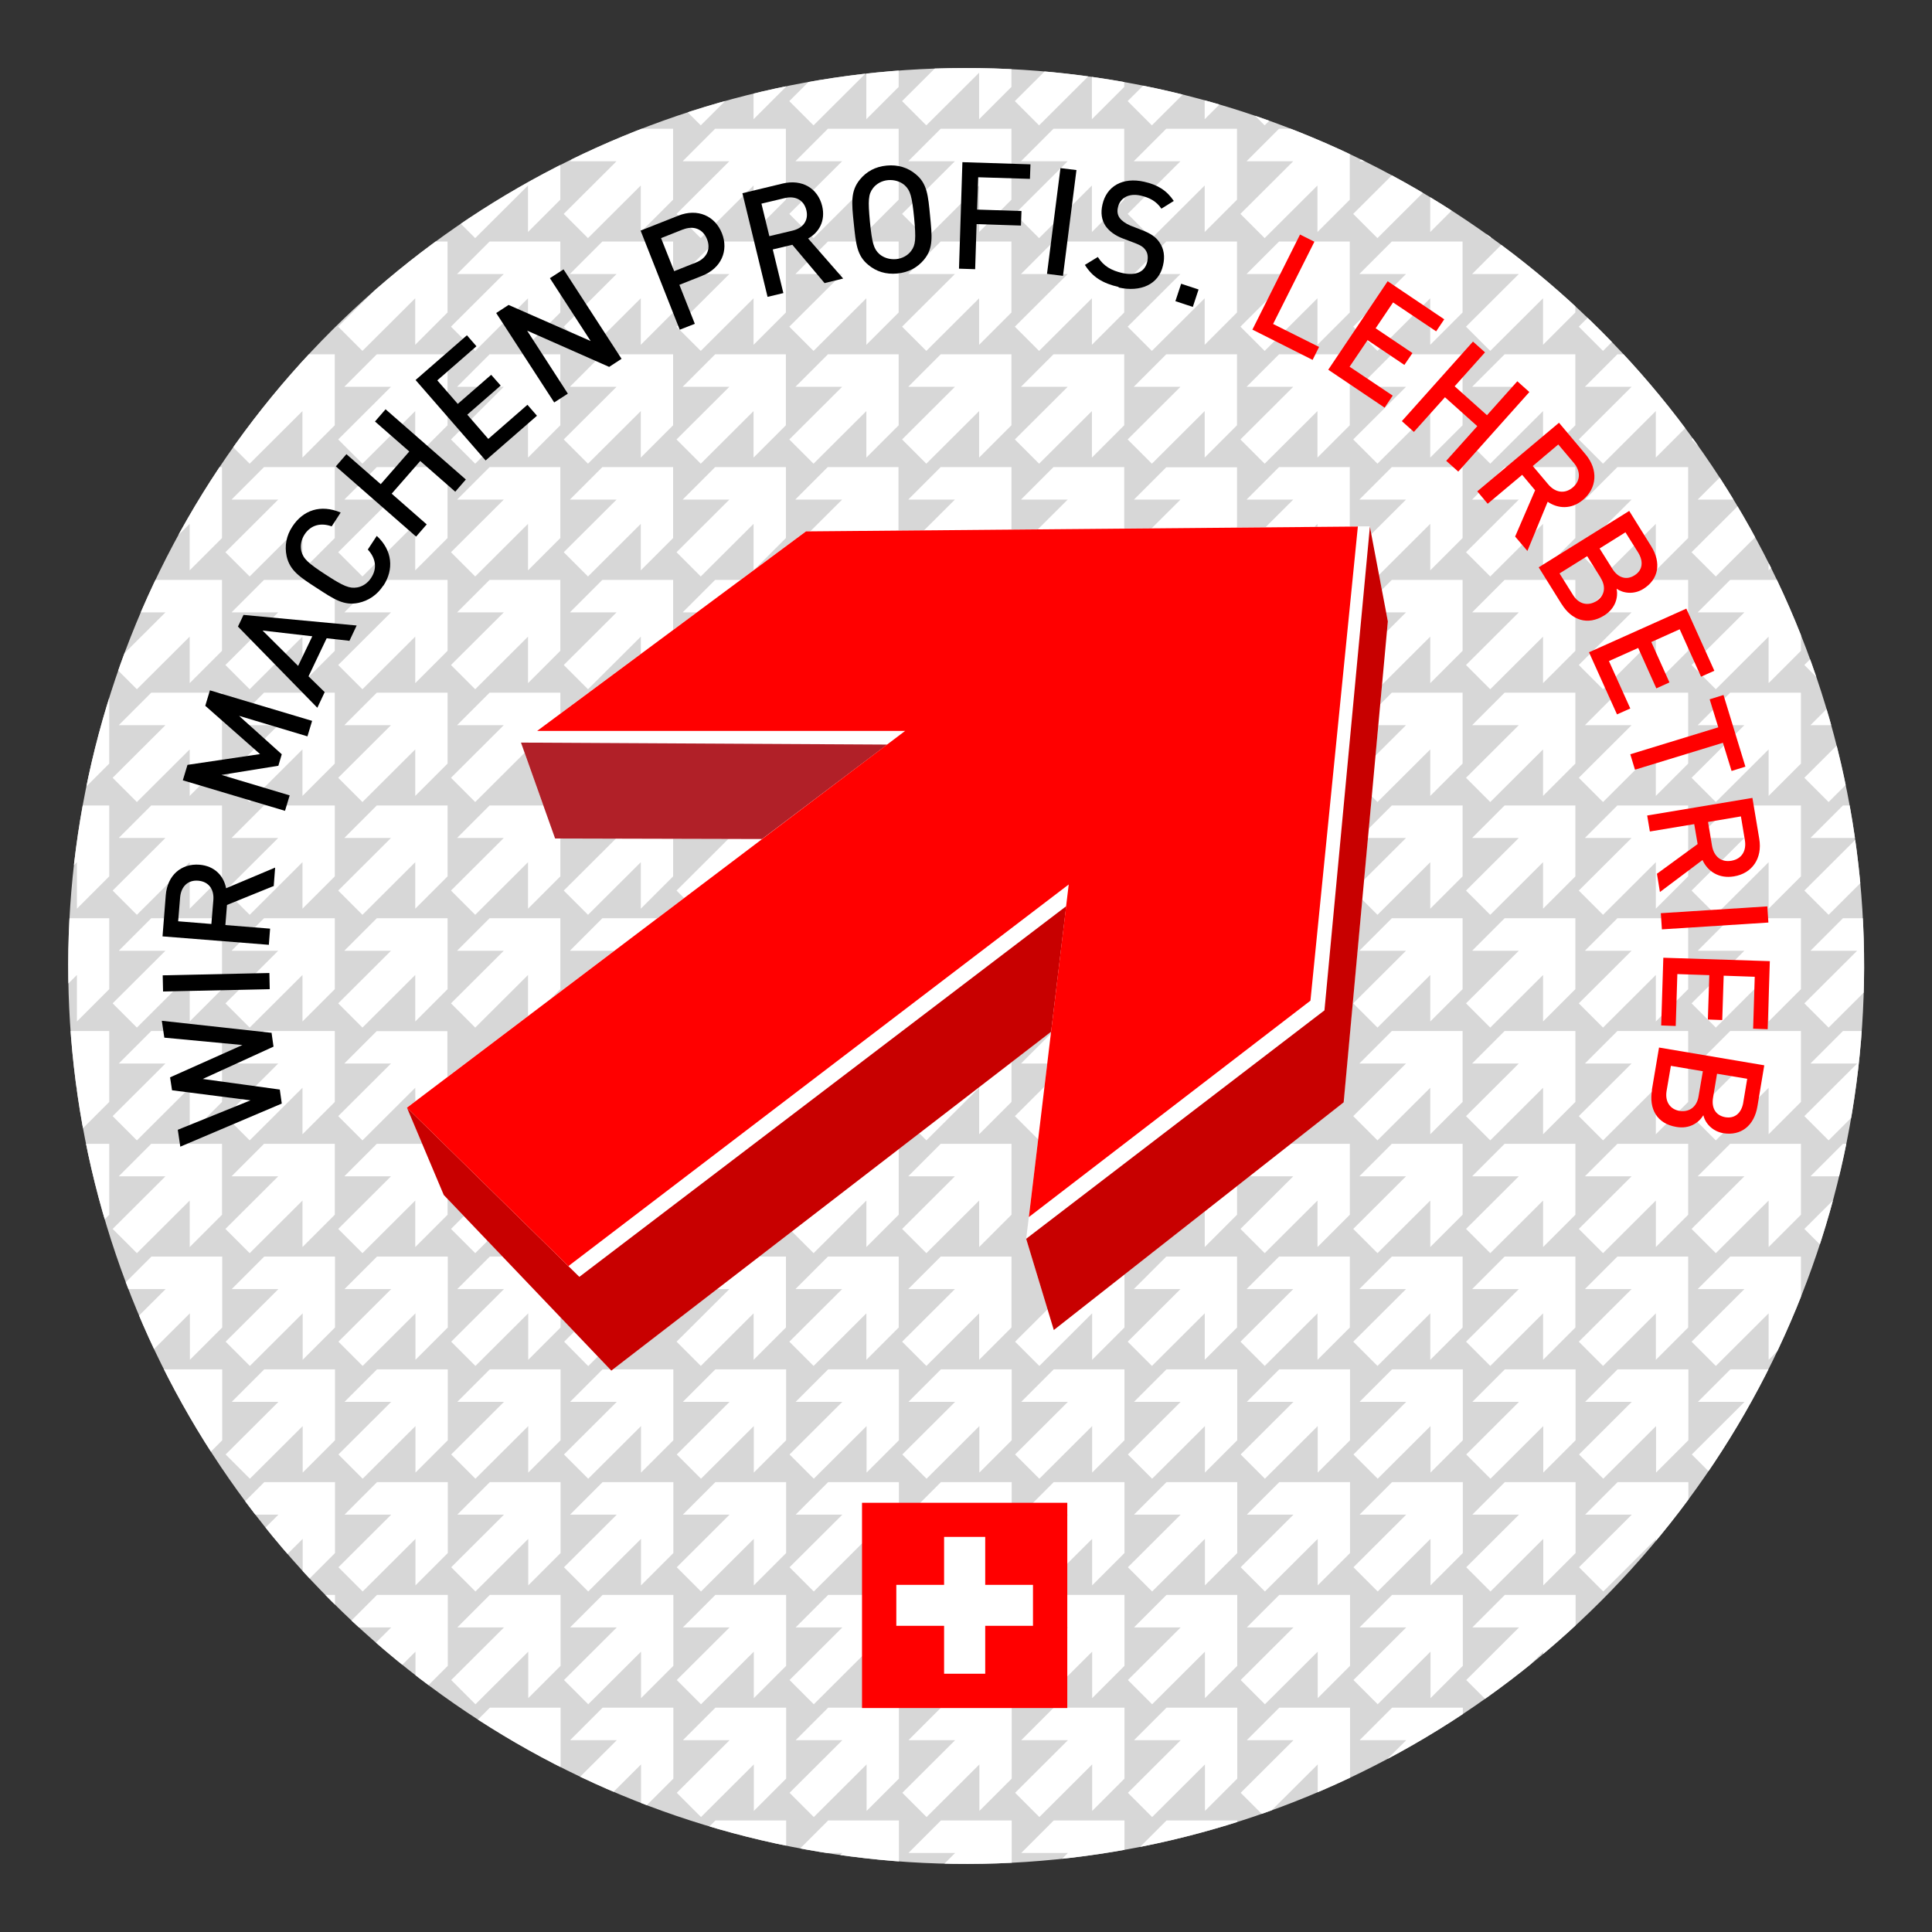 <?xml version="1.0" encoding="UTF-8"?>
<svg xmlns="http://www.w3.org/2000/svg" xmlns:xlink="http://www.w3.org/1999/xlink" id="Ebene_2" viewBox="0 0 107.58 107.58">
  <rect x="0" y="0" width="107.58" height="107.58" fill="#333333" stroke="none"/>
  <defs>
    <style>.cls-1{fill:none;}.cls-2{clip-path:url(#clippath);}.cls-3{fill:#fff;}.cls-4{fill:red;}.cls-5{fill:#b12028;}.cls-6{fill:#c80000;}.cls-7{fill:#d7d7d7;}.cls-8{clip-path:url(#clippath-1);}</style>
    <clipPath id="clippath">
      <circle class="cls-1" cx="53.8" cy="53.79" r="50" transform="translate(-9.46 96.05) rotate(-78.74)"></circle>
    </clipPath>
    <clipPath id="clippath-1">
      <circle class="cls-7" cx="53.79" cy="53.79" r="53.79" transform="translate(-4.11 103.13) rotate(-85.43)"></circle>
    </clipPath>
  </defs>
  <g id="Ebene_1-2">
    <g class="cls-2">
      <g>
        <circle class="cls-7" cx="53.79" cy="53.79" r="53.79" transform="translate(-4.11 103.13) rotate(-85.43)"></circle>
        <g class="cls-8">
          <g>
            <path class="cls-3" d="m101.83,6.99l2.94-2.93c0,.91,0,1.96,0,2.59l1.8-1.8V.91s-3.94,0-3.94,0l-1.8,1.8c.63,0,1.68,0,2.59,0l-2.94,2.93,1.35,1.35Zm-7.29-4.29c.63,0,1.68,0,2.59,0l-2.94,2.93,1.35,1.35,2.94-2.93c0,.91,0,1.96,0,2.59l1.8-1.8V.91s-3.94,0-3.94,0l-1.8,1.8Zm-6.28,0c.63,0,1.68,0,2.59,0l-2.94,2.93,1.35,1.35,2.94-2.93c0,.91,0,1.96,0,2.59l1.8-1.8V.91s-3.94,0-3.94,0l-1.8,1.8Zm-6.28,0c.63,0,1.68,0,2.59,0l-2.94,2.93,1.35,1.35,2.94-2.93c0,.91,0,1.96,0,2.59l1.8-1.8V.91s-3.94,0-3.94,0l-1.8,1.8Zm-6.28,0c.63,0,1.68,0,2.59,0l-2.94,2.93,1.35,1.35,2.94-2.93c0,.91,0,1.96,0,2.59l1.8-1.8V.91s-3.94,0-3.94,0l-1.8,1.8Zm-6.28,0c.63,0,1.68,0,2.59,0l-2.94,2.93,1.35,1.35,2.94-2.93c0,.91,0,1.96,0,2.59l1.8-1.8V.91s-3.94,0-3.94,0l-1.8,1.8Zm-6.28,0c.63,0,1.68,0,2.59,0l-2.94,2.93,1.35,1.35,2.94-2.93c0,.91,0,1.96,0,2.59l1.8-1.8V.91s-3.94,0-3.94,0l-1.8,1.8Zm-6.28,0c.63,0,1.68,0,2.59,0l-2.94,2.93,1.35,1.35,2.94-2.93c0,.91,0,1.96,0,2.59l1.8-1.8V.91s-3.94,0-3.94,0l-1.8,1.8Zm-6.28,0c.63,0,1.68,0,2.59,0l-2.94,2.93,1.35,1.35,2.94-2.93c0,.91,0,1.96,0,2.59l1.8-1.8V.91s-3.94,0-3.94,0l-1.8,1.8Zm-6.28,0c.63,0,1.68,0,2.59,0l-2.94,2.93,1.35,1.35,2.94-2.93c0,.91,0,1.96,0,2.59l1.8-1.8V.91s-3.94,0-3.94,0l-1.8,1.8Zm-6.28,0c.63,0,1.68,0,2.59,0l-2.94,2.93,1.35,1.35,2.94-2.93c0,.91,0,1.96,0,2.59l1.8-1.8V.91s-3.94,0-3.94,0l-1.8,1.8Zm-6.28,0c.63,0,1.68,0,2.59,0l-2.94,2.93,1.35,1.35,2.94-2.93c0,.91,0,1.96,0,2.59l1.8-1.8V.91s-3.94,0-3.94,0l-1.8,1.8Zm-6.28,0c.63,0,1.68,0,2.59,0l-2.94,2.93,1.35,1.35,2.94-2.93c0,.91,0,1.96,0,2.59l1.8-1.8V.91s-3.94,0-3.94,0l-1.8,1.8Zm-6.28,0c.63,0,1.68,0,2.59,0l-2.94,2.93,1.35,1.35,2.94-2.93c0,.91,0,1.96,0,2.59l1.8-1.8V.91s-3.94,0-3.94,0l-1.8,1.8Zm-6.28,0c.63,0,1.68,0,2.59,0l-2.94,2.93,1.35,1.35,2.94-2.93c0,.91,0,1.96,0,2.59l1.8-1.8V.91s-3.94,0-3.94,0l-1.8,1.8Zm-6.28,0c.63,0,1.68,0,2.59,0l-2.94,2.93,1.35,1.35,2.94-2.93c0,.91,0,1.96,0,2.59l1.8-1.8V.91s-3.94,0-3.94,0l-1.8,1.8ZM.34,2.7c.63,0,1.68,0,2.59,0L0,5.63l1.35,1.35,2.94-2.93c0,.91,0,1.96,0,2.59l1.8-1.8V.91s-3.94,0-3.94,0L.34,2.7Zm100.48,6.28c.63,0,1.68,0,2.59,0l-2.94,2.93,1.35,1.35,2.94-2.93c0,.91,0,1.96,0,2.59l1.8-1.8v-3.95s-3.94,0-3.94,0l-1.8,1.8Zm-6.28,0c.63,0,1.68,0,2.59,0l-2.94,2.93,1.35,1.35,2.94-2.93c0,.91,0,1.96,0,2.59l1.8-1.8v-3.95s-3.94,0-3.94,0l-1.8,1.8Zm-6.28,0c.63,0,1.68,0,2.59,0l-2.94,2.93,1.35,1.35,2.94-2.93c0,.91,0,1.96,0,2.59l1.8-1.8v-3.95s-3.94,0-3.94,0l-1.8,1.8Zm-6.28,0c.63,0,1.68,0,2.59,0l-2.94,2.93,1.35,1.35,2.94-2.93c0,.91,0,1.96,0,2.59l1.8-1.8v-3.95s-3.94,0-3.94,0l-1.8,1.8Zm-6.28,0c.63,0,1.68,0,2.59,0l-2.94,2.93,1.35,1.35,2.94-2.93c0,.91,0,1.96,0,2.59l1.8-1.8v-3.95s-3.94,0-3.94,0l-1.8,1.8Zm-6.28,0c.63,0,1.68,0,2.59,0l-2.94,2.93,1.35,1.35,2.94-2.93c0,.91,0,1.96,0,2.59l1.8-1.8v-3.95s-3.94,0-3.94,0l-1.8,1.8Zm-6.28,0c.63,0,1.68,0,2.59,0l-2.94,2.93,1.35,1.35,2.94-2.93c0,.91,0,1.96,0,2.59l1.8-1.8v-3.95s-3.94,0-3.94,0l-1.8,1.8Zm-6.28,0c.63,0,1.68,0,2.59,0l-2.94,2.93,1.35,1.35,2.94-2.93c0,.91,0,1.96,0,2.59l1.8-1.8v-3.95s-3.94,0-3.94,0l-1.8,1.8Zm-6.28,0c.63,0,1.68,0,2.59,0l-2.94,2.93,1.35,1.35,2.94-2.93c0,.91,0,1.96,0,2.59l1.8-1.8v-3.95s-3.94,0-3.94,0l-1.8,1.8Zm-6.28,0c.63,0,1.68,0,2.59,0l-2.94,2.93,1.35,1.35,2.94-2.93c0,.91,0,1.96,0,2.59l1.8-1.8v-3.95s-3.94,0-3.94,0l-1.8,1.8Zm-6.28,0c.63,0,1.68,0,2.59,0l-2.94,2.93,1.35,1.35,2.94-2.93c0,.91,0,1.96,0,2.59l1.8-1.8v-3.95s-3.94,0-3.94,0l-1.8,1.8Zm-6.28,0c.63,0,1.68,0,2.59,0l-2.94,2.93,1.35,1.35,2.94-2.93c0,.91,0,1.96,0,2.59l1.8-1.8v-3.95s-3.94,0-3.94,0l-1.8,1.8Zm-6.28,0c.63,0,1.68,0,2.59,0l-2.94,2.93,1.35,1.35,2.94-2.93c0,.91,0,1.96,0,2.59l1.8-1.8v-3.95s-3.94,0-3.94,0l-1.8,1.8Zm-6.28,0c.63,0,1.68,0,2.59,0l-2.94,2.93,1.35,1.35,2.94-2.93c0,.91,0,1.96,0,2.59l1.8-1.8v-3.95s-3.94,0-3.94,0l-1.8,1.8Zm-6.28,0c.63,0,1.68,0,2.59,0l-2.94,2.93,1.35,1.35,2.94-2.93c0,.91,0,1.96,0,2.59l1.8-1.8v-3.95s-3.94,0-3.94,0l-1.8,1.8Zm-6.28,0c.63,0,1.68,0,2.59,0l-2.94,2.93,1.35,1.35,2.94-2.93c0,.91,0,1.96,0,2.59l1.8-1.8v-3.95s-3.94,0-3.94,0l-1.8,1.8Zm-6.28,0c.63,0,1.68,0,2.59,0l-2.94,2.93,1.35,1.35,2.94-2.93c0,.91,0,1.96,0,2.59l1.8-1.8v-3.95s-3.94,0-3.94,0l-1.8,1.8Zm100.48,6.28c.63,0,1.68,0,2.59,0l-2.94,2.93,1.35,1.35,2.94-2.93c0,.91,0,1.96,0,2.59l1.8-1.8v-3.95s-3.94,0-3.94,0l-1.8,1.8Zm-6.28,0c.63,0,1.68,0,2.59,0l-2.94,2.93,1.35,1.35,2.94-2.93c0,.91,0,1.96,0,2.59l1.8-1.8v-3.95s-3.94,0-3.94,0l-1.8,1.8Zm-6.28,0c.63,0,1.68,0,2.59,0l-2.94,2.93,1.35,1.35,2.94-2.93c0,.91,0,1.96,0,2.59l1.8-1.8v-3.95s-3.94,0-3.94,0l-1.8,1.8Zm-6.28,0c.63,0,1.68,0,2.59,0l-2.94,2.93,1.35,1.35,2.94-2.93c0,.91,0,1.96,0,2.59l1.8-1.8v-3.95s-3.94,0-3.94,0l-1.8,1.8Zm-6.28,0c.63,0,1.68,0,2.59,0l-2.94,2.93,1.35,1.35,2.94-2.93c0,.91,0,1.96,0,2.59l1.8-1.8v-3.95s-3.94,0-3.94,0l-1.8,1.8Zm-6.28,0c.63,0,1.68,0,2.59,0l-2.94,2.93,1.35,1.35,2.94-2.93c0,.91,0,1.96,0,2.59l1.8-1.8v-3.95s-3.94,0-3.94,0l-1.8,1.8Zm-6.28,0c.63,0,1.68,0,2.59,0l-2.94,2.93,1.35,1.35,2.94-2.93c0,.91,0,1.96,0,2.59l1.8-1.8v-3.95s-3.94,0-3.94,0l-1.8,1.8Zm-6.28,0c.63,0,1.68,0,2.59,0l-2.94,2.93,1.35,1.35,2.94-2.93c0,.91,0,1.96,0,2.59l1.8-1.8v-3.95s-3.94,0-3.94,0l-1.8,1.8Zm-6.28,0c.63,0,1.68,0,2.59,0l-2.94,2.93,1.35,1.35,2.94-2.93c0,.91,0,1.96,0,2.59l1.8-1.8v-3.95s-3.94,0-3.94,0l-1.8,1.8Zm-6.28,0c.63,0,1.68,0,2.59,0l-2.94,2.93,1.35,1.35,2.94-2.93c0,.91,0,1.96,0,2.59l1.8-1.8v-3.95s-3.94,0-3.94,0l-1.8,1.8Zm-6.28,0c.63,0,1.68,0,2.59,0l-2.94,2.93,1.35,1.35,2.94-2.93c0,.91,0,1.96,0,2.59l1.8-1.8v-3.95s-3.94,0-3.94,0l-1.8,1.8Zm-6.28,0c.63,0,1.68,0,2.59,0l-2.94,2.93,1.35,1.35,2.94-2.93c0,.91,0,1.96,0,2.59l1.8-1.8v-3.95s-3.94,0-3.94,0l-1.8,1.8Zm-6.28,0c.63,0,1.68,0,2.59,0l-2.94,2.93,1.35,1.35,2.94-2.93c0,.91,0,1.96,0,2.59l1.8-1.8v-3.95s-3.94,0-3.94,0l-1.8,1.8Zm-6.28,0c.63,0,1.68,0,2.59,0l-2.94,2.93,1.35,1.35,2.94-2.93c0,.91,0,1.96,0,2.59l1.8-1.8v-3.95s-3.94,0-3.94,0l-1.8,1.8Zm-6.28,0c.63,0,1.68,0,2.59,0l-2.94,2.93,1.35,1.35,2.94-2.93c0,.91,0,1.96,0,2.59l1.8-1.8v-3.95s-3.94,0-3.94,0l-1.8,1.8Zm-6.28,0c.63,0,1.68,0,2.59,0l-2.94,2.93,1.35,1.35,2.94-2.93c0,.91,0,1.96,0,2.59l1.8-1.8v-3.95s-3.94,0-3.94,0l-1.8,1.8Zm-6.28,0c.63,0,1.68,0,2.59,0l-2.94,2.93,1.35,1.35,2.94-2.93c0,.91,0,1.96,0,2.59l1.8-1.8v-3.95s-3.94,0-3.94,0l-1.8,1.8Zm100.48,6.28c.63,0,1.68,0,2.59,0l-2.94,2.93,1.35,1.35,2.94-2.93c0,.91,0,1.96,0,2.59l1.8-1.8v-3.95s-3.94,0-3.94,0l-1.8,1.8Zm-6.28,0c.63,0,1.68,0,2.59,0l-2.94,2.93,1.35,1.35,2.94-2.93c0,.91,0,1.96,0,2.59l1.8-1.8v-3.95s-3.94,0-3.94,0l-1.8,1.8Zm-6.28,0c.63,0,1.68,0,2.59,0l-2.94,2.93,1.35,1.35,2.94-2.93c0,.91,0,1.96,0,2.59l1.8-1.8v-3.95s-3.94,0-3.94,0l-1.8,1.8Zm-6.28,0c.63,0,1.68,0,2.59,0l-2.94,2.93,1.35,1.35,2.94-2.93c0,.91,0,1.96,0,2.59l1.8-1.8v-3.95s-3.94,0-3.94,0l-1.8,1.8Zm-6.28,0c.63,0,1.68,0,2.59,0l-2.94,2.93,1.35,1.35,2.94-2.93c0,.91,0,1.96,0,2.59l1.8-1.8v-3.95s-3.94,0-3.94,0l-1.8,1.8Zm-6.28,0c.63,0,1.68,0,2.59,0l-2.94,2.93,1.35,1.35,2.94-2.93c0,.91,0,1.96,0,2.59l1.8-1.8v-3.95s-3.94,0-3.94,0l-1.8,1.8Zm-6.28,0c.63,0,1.68,0,2.59,0l-2.94,2.93,1.35,1.35,2.94-2.93c0,.91,0,1.96,0,2.59l1.8-1.8v-3.95s-3.94,0-3.94,0l-1.8,1.8Zm-6.28,0c.63,0,1.68,0,2.59,0l-2.94,2.93,1.35,1.35,2.94-2.93c0,.91,0,1.96,0,2.59l1.8-1.8v-3.95s-3.94,0-3.94,0l-1.8,1.8Zm-6.28,0c.63,0,1.68,0,2.59,0l-2.94,2.93,1.35,1.35,2.94-2.93c0,.91,0,1.96,0,2.59l1.8-1.8v-3.95s-3.94,0-3.94,0l-1.8,1.8Zm-6.28,0c.63,0,1.68,0,2.59,0l-2.94,2.93,1.35,1.35,2.94-2.93c0,.91,0,1.96,0,2.59l1.8-1.8v-3.95s-3.94,0-3.94,0l-1.8,1.8Zm-6.28,0c.63,0,1.68,0,2.59,0l-2.94,2.93,1.35,1.35,2.94-2.93c0,.91,0,1.96,0,2.59l1.8-1.8v-3.95s-3.94,0-3.94,0l-1.8,1.8Zm-6.28,0c.63,0,1.68,0,2.59,0l-2.94,2.93,1.35,1.35,2.94-2.93c0,.91,0,1.96,0,2.59l1.8-1.8v-3.95s-3.94,0-3.94,0l-1.8,1.8Zm-6.28,0c.63,0,1.68,0,2.59,0l-2.94,2.93,1.35,1.35,2.94-2.93c0,.91,0,1.96,0,2.59l1.8-1.8v-3.95s-3.94,0-3.94,0l-1.8,1.8Zm-6.28,0c.63,0,1.68,0,2.59,0l-2.94,2.93,1.35,1.35,2.94-2.93c0,.91,0,1.96,0,2.59l1.8-1.8v-3.95s-3.94,0-3.94,0l-1.8,1.8Zm-6.28,0c.63,0,1.68,0,2.59,0l-2.94,2.93,1.35,1.35,2.94-2.93c0,.91,0,1.96,0,2.59l1.8-1.8v-3.95s-3.94,0-3.94,0l-1.8,1.8Zm-6.28,0c.63,0,1.68,0,2.59,0l-2.94,2.93,1.35,1.35,2.94-2.93c0,.91,0,1.96,0,2.59l1.8-1.8v-3.95s-3.94,0-3.94,0l-1.8,1.8Zm-6.28,0c.63,0,1.68,0,2.59,0l-2.94,2.93,1.35,1.35,2.94-2.93c0,.91,0,1.96,0,2.59l1.8-1.8v-3.95s-3.94,0-3.94,0l-1.8,1.8Zm100.48,6.28c.63,0,1.68,0,2.59,0l-2.94,2.93,1.35,1.35,2.94-2.93c0,.91,0,1.96,0,2.59l1.8-1.8v-3.95s-3.94,0-3.94,0l-1.8,1.8Zm-6.28,0c.63,0,1.68,0,2.59,0l-2.94,2.93,1.35,1.35,2.94-2.93c0,.91,0,1.96,0,2.59l1.8-1.8v-3.95s-3.94,0-3.94,0l-1.8,1.8Zm-6.28,0c.63,0,1.68,0,2.59,0l-2.94,2.93,1.35,1.35,2.94-2.93c0,.91,0,1.96,0,2.59l1.8-1.8v-3.95s-3.94,0-3.94,0l-1.8,1.8Zm-6.28,0c.63,0,1.68,0,2.59,0l-2.94,2.93,1.35,1.35,2.94-2.93c0,.91,0,1.96,0,2.59l1.8-1.8v-3.95s-3.94,0-3.94,0l-1.8,1.8Zm-6.28,0c.63,0,1.68,0,2.59,0l-2.94,2.93,1.35,1.35,2.94-2.93c0,.91,0,1.96,0,2.59l1.8-1.8v-3.95s-3.94,0-3.94,0l-1.8,1.8Zm-6.28,0c.63,0,1.68,0,2.59,0l-2.94,2.93,1.35,1.35,2.94-2.93c0,.91,0,1.96,0,2.59l1.8-1.8v-3.95s-3.94,0-3.94,0l-1.8,1.8Zm-6.28,0c.63,0,1.68,0,2.59,0l-2.94,2.93,1.35,1.35,2.94-2.73c0,.91,0,1.77,0,2.4l1.8-1.8v-3.95s-3.94,0-3.94,0l-1.8,1.8Zm-6.28,0c.63,0,1.68,0,2.59,0l-2.94,2.93,1.35,1.35,2.94-2.66c0,.91,0,1.69,0,2.32l1.8-1.8v-3.95s-3.94,0-3.94,0l-1.8,1.8Zm-6.28,0c.63,0,1.68,0,2.59,0l-2.94,2.93,1.35,1.35,2.88-2.59c0,.91.06,1.62.06,2.25l1.8-1.8v-3.95s-3.94,0-3.94,0l-1.8,1.8Zm-6.28,0c.63,0,1.68,0,2.59,0l-2.94,2.93,1.35,1.35,2.79-2.51c0,.91.14,1.54.14,2.17l1.8-1.8v-3.95s-3.94,0-3.94,0l-1.8,1.8Zm-6.28,0c.63,0,1.68,0,2.59,0l-2.94,2.93,1.35,1.35,2.94-2.93c0,.91,0,1.96,0,2.59l1.8-1.8v-3.95s-3.94,0-3.94,0l-1.8,1.8Zm-6.28,0c.63,0,1.68,0,2.59,0l-2.94,2.93,1.35,1.35,2.94-2.93c0,.91,0,1.96,0,2.59l1.8-1.8v-3.95s-3.94,0-3.94,0l-1.8,1.8Zm-6.28,0c.63,0,1.68,0,2.59,0l-2.94,2.93,1.35,1.35,2.94-2.93c0,.91,0,1.96,0,2.59l1.8-1.8v-3.95s-3.94,0-3.94,0l-1.8,1.8Zm-6.28,0c.63,0,1.68,0,2.59,0l-2.94,2.93,1.35,1.35,2.94-2.93c0,.91,0,1.96,0,2.59l1.8-1.8v-3.95s-3.94,0-3.94,0l-1.8,1.8Zm-6.28,0c.63,0,1.68,0,2.59,0l-2.94,2.93,1.35,1.35,2.94-2.93c0,.91,0,1.96,0,2.59l1.8-1.8v-3.95s-3.94,0-3.94,0l-1.8,1.8Zm-6.28,0c.63,0,1.68,0,2.59,0l-2.94,2.93,1.35,1.35,2.94-2.93c0,.91,0,1.96,0,2.59l1.8-1.8v-3.95s-3.94,0-3.94,0l-1.8,1.8Zm-6.28,0c.63,0,1.68,0,2.59,0l-2.94,2.93,1.35,1.35,2.94-2.93c0,.91,0,1.96,0,2.59l1.8-1.8v-3.95s-3.94,0-3.94,0l-1.8,1.8Zm100.48,6.28c.63,0,1.68,0,2.59,0l-2.94,2.93,1.35,1.35,2.94-2.93c0,.91,0,1.96,0,2.59l1.8-1.8v-3.95s-3.94,0-3.94,0l-1.8,1.8Zm-6.28,0c.63,0,1.68,0,2.59,0l-2.94,2.93,1.35,1.35,2.94-2.93c0,.91,0,1.96,0,2.59l1.8-1.8v-3.95s-3.94,0-3.94,0l-1.8,1.8Zm-6.28,0c.63,0,1.68,0,2.59,0l-2.94,2.93,1.35,1.35,2.94-2.93c0,.91,0,1.96,0,2.59l1.8-1.8v-3.95s-3.94,0-3.94,0l-1.8,1.8Zm-6.28,0c.63,0,1.68,0,2.59,0l-2.94,2.93,1.35,1.35,2.94-2.93c0,.91,0,1.96,0,2.59l1.8-1.8v-3.95s-3.94,0-3.94,0l-1.8,1.8Zm-6.28,0c.63,0,1.68,0,2.59,0l-2.94,2.93,1.35,1.35,2.94-2.93c0,.91,0,1.96,0,2.59l1.8-1.8v-3.95s-3.94,0-3.94,0l-1.8,1.8Zm-6.28,0c.63,0,1.68,0,2.59,0l-2.94,2.93,1.35,1.35,2.94-2.93c0,.91,0,1.96,0,2.59l1.8-1.8v-3.95s-3.94,0-3.94,0l-1.8,1.8Zm-6.28,0c.63,0,1.68,0,2.59,0l-2.94,2.93,1.35,1.35,2.94-2.93c0,.91,0,1.96,0,2.59l1.8-1.8v-3.95s-3.94,0-3.94,0l-1.8,1.8Zm-6.28,0c.63,0,1.68,0,2.59,0l-2.94,2.93,1.35,1.35,2.94-2.93c0,.91,0,1.96,0,2.59l1.8-1.8v-3.95s-3.94,0-3.94,0l-1.8,1.8Zm-6.28,0c.63,0,1.68,0,2.59,0l-2.94,2.93,1.35,1.35,2.94-2.93c0,.91,0,1.96,0,2.59l1.8-1.8v-3.95s-3.94,0-3.94,0l-1.8,1.8Zm-6.28,0c.63,0,1.68,0,2.59,0l-2.94,2.93,1.35,1.35,2.94-2.93c0,.91,0,1.96,0,2.59l1.8-1.8v-3.95s-3.94,0-3.94,0l-1.8,1.8Zm-6.28,0c.63,0,1.68,0,2.59,0l-2.94,2.93,1.35,1.35,2.94-2.93c0,.91,0,1.96,0,2.59l1.8-1.8v-3.95s-3.94,0-3.94,0l-1.8,1.8Zm-6.28,0c.63,0,1.68,0,2.59,0l-2.94,2.93,1.35,1.35,2.94-2.93c0,.91,0,1.96,0,2.59l1.8-1.8v-3.95s-3.94,0-3.94,0l-1.8,1.8Zm-6.28,0c.63,0,1.68,0,2.59,0l-2.94,2.93,1.35,1.35,2.94-2.93c0,.91,0,1.96,0,2.59l1.8-1.8v-3.95s-3.94,0-3.94,0l-1.8,1.8Zm-6.28,0c.63,0,1.68,0,2.59,0l-2.94,2.93,1.35,1.35,2.94-2.93c0,.91,0,1.96,0,2.59l1.8-1.8v-3.95s-3.94,0-3.94,0l-1.8,1.8Zm-6.28,0c.63,0,1.68,0,2.59,0l-2.94,2.93,1.35,1.35,2.94-2.93c0,.91,0,1.96,0,2.59l1.8-1.8v-3.95s-3.94,0-3.94,0l-1.8,1.8Zm-6.28,0c.63,0,1.68,0,2.59,0l-2.94,2.93,1.35,1.35,2.94-2.93c0,.91,0,1.96,0,2.59l1.8-1.8v-3.95s-3.94,0-3.94,0l-1.8,1.8Zm-6.28,0c.63,0,1.68,0,2.59,0l-2.94,2.93,1.35,1.35,2.94-2.93c0,.91,0,1.96,0,2.59l1.8-1.8v-3.95s-3.94,0-3.94,0l-1.8,1.8Zm100.48,6.28c.63,0,1.68,0,2.59,0l-2.94,2.93,1.35,1.35,2.94-2.93c0,.91,0,1.96,0,2.59l1.8-1.8v-3.95s-3.94,0-3.94,0l-1.8,1.8Zm-6.28,0c.63,0,1.68,0,2.59,0l-2.94,2.93,1.35,1.35,2.94-2.93c0,.91,0,1.96,0,2.59l1.8-1.8v-3.95s-3.94,0-3.94,0l-1.8,1.8Zm-6.28,0c.63,0,1.68,0,2.59,0l-2.94,2.93,1.35,1.35,2.94-2.93c0,.91,0,1.96,0,2.59l1.8-1.8v-3.95s-3.94,0-3.94,0l-1.8,1.8Zm-6.28,0c.63,0,1.68,0,2.59,0l-2.94,2.93,1.35,1.35,2.94-2.93c0,.91,0,1.96,0,2.59l1.8-1.8v-3.95s-3.94,0-3.94,0l-1.8,1.8Zm-6.28,0c.63,0,1.68,0,2.59,0l-2.94,2.93,1.35,1.35,2.94-2.93c0,.91,0,1.96,0,2.59l1.8-1.8v-3.95s-3.94,0-3.94,0l-1.8,1.8Zm-6.28,0c.63,0,1.68,0,2.59,0l-2.94,2.93,1.35,1.35,2.94-2.93c0,.91,0,1.96,0,2.59l1.8-1.8v-3.95s-3.94,0-3.94,0l-1.8,1.8Zm-6.28,0c.63,0,1.68,0,2.59,0l-2.94,2.93,1.35,1.35,2.94-2.93c0,.91,0,1.96,0,2.59l1.8-1.8v-3.95s-3.94,0-3.94,0l-1.8,1.8Zm-6.28,0c.63,0,1.68,0,2.59,0l-2.94,2.93,1.35,1.35,2.94-2.93c0,.91,0,1.96,0,2.59l1.8-1.8v-3.95s-3.94,0-3.94,0l-1.8,1.8Zm-6.28,0c.63,0,1.68,0,2.59,0l-2.94,2.93,1.35,1.35,2.94-2.93c0,.91,0,1.96,0,2.59l1.8-1.8v-3.95s-3.94,0-3.94,0l-1.8,1.8Zm-6.28,0c.63,0,1.68,0,2.59,0l-2.94,2.93,1.35,1.35,2.94-2.93c0,.91,0,1.96,0,2.59l1.8-1.8v-3.95s-3.94,0-3.94,0l-1.8,1.8Zm-6.28,0c.63,0,1.68,0,2.59,0l-2.94,2.93,1.35,1.35,2.94-2.93c0,.91,0,1.96,0,2.59l1.8-1.8v-3.95s-3.94,0-3.94,0l-1.8,1.8Zm-6.28,0c.63,0,1.68,0,2.59,0l-2.94,2.93,1.35,1.35,2.94-2.93c0,.91,0,1.96,0,2.59l1.8-1.8v-3.95s-3.94,0-3.94,0l-1.8,1.8Zm-6.28,0c.63,0,1.68,0,2.59,0l-2.94,2.93,1.35,1.35,2.94-2.93c0,.91.52,1.27.52,1.9l1.28-1.11v-3.95s-3.94,0-3.94,0l-1.8,1.8Zm-6.28,0c.63,0,1.68,0,2.59,0l-2.94,2.93,1.35,1.35,2.94-2.93c0,.91,0,1.96,0,2.59l1.8-1.8v-3.95s-3.94,0-3.94,0l-1.8,1.8Zm-6.28,0c.63,0,1.68,0,2.59,0l-2.94,2.93,1.35,1.35,2.94-2.93c0,.91,0,1.96,0,2.59l1.8-1.8v-3.95s-3.94,0-3.94,0l-1.8,1.8Zm-6.28,0c.63,0,1.68,0,2.59,0l-2.94,2.93,1.35,1.35,2.94-2.93c0,.91,0,1.96,0,2.59l1.8-1.8v-3.95s-3.94,0-3.94,0l-1.8,1.8Zm-6.28,0c.63,0,1.68,0,2.59,0l-2.94,2.93,1.35,1.35,2.94-2.93c0,.91,0,1.96,0,2.59l1.8-1.8v-3.95s-3.94,0-3.94,0l-1.8,1.8Zm100.48,6.28c.63,0,1.68,0,2.59,0l-2.94,2.93,1.35,1.35,2.94-2.93c0,.91,0,1.96,0,2.59l1.8-1.8v-3.95s-3.94,0-3.94,0l-1.8,1.8Zm-6.28,0c.63,0,1.68,0,2.59,0l-2.94,2.93,1.35,1.35,2.94-2.93c0,.91,0,1.96,0,2.59l1.8-1.8v-3.95s-3.94,0-3.94,0l-1.8,1.8Zm-6.28,0c.63,0,1.68,0,2.59,0l-2.94,2.93,1.35,1.35,2.94-2.93c0,.91,0,1.96,0,2.59l1.8-1.8v-3.95s-3.94,0-3.94,0l-1.8,1.8Zm-6.28,0c.63,0,1.68,0,2.59,0l-2.94,2.93,1.35,1.35,2.94-2.93c0,.91,0,1.96,0,2.59l1.8-1.8v-3.95s-3.94,0-3.94,0l-1.8,1.8Zm-6.28,0c.63,0,1.68,0,2.59,0l-2.94,2.93,1.35,1.35,2.94-2.93c0,.91,0,1.96,0,2.59l1.8-1.8v-3.95s-3.94,0-3.94,0l-1.8,1.8Zm-6.28,0c.63,0,1.68,0,2.59,0l-2.94,2.93,1.35,1.35,2.94-2.93c0,.91,0,1.96,0,2.59l1.8-1.8v-3.95s-3.94,0-3.94,0l-1.8,1.8Zm-6.28,0c.63,0,1.68,0,2.59,0l-2.94,2.93,1.35,1.35,2.94-2.93c0,.91,0,1.96,0,2.59l1.8-1.8v-3.95s-3.94,0-3.94,0l-1.8,1.8Zm-6.28,0c.63,0,1.68,0,2.59,0l-2.94,2.93,1.35,1.35,2.94-2.93c0,.91,0,1.96,0,2.59l1.8-1.8v-3.95s-3.94,0-3.94,0l-1.8,1.8Zm-6.28,0c.63,0,1.68,0,2.59,0l-2.94,2.93,1.35,1.35,2.94-2.93c0,.91,0,1.96,0,2.59l1.8-1.8v-3.95s-3.94,0-3.94,0l-1.8,1.8Zm-6.28,0c.63,0,1.68,0,2.59,0l-2.94,2.93,1.35,1.35,2.94-2.93c0,.91,0,1.96,0,2.59l1.8-1.8v-3.95s-3.94,0-3.94,0l-1.8,1.8Zm-6.28,0c.63,0,1.68,0,2.59,0l-2.94,2.93,1.35,1.35,2.94-2.93c0,.91,0,1.96,0,2.59l1.8-1.8v-3.95s-3.94,0-3.94,0l-1.8,1.8Zm-6.28,0c.63,0,1.68,0,2.59,0l-2.94,2.93,1.35,1.35,2.94-2.93c0,.91,0,1.96,0,2.59l1.8-1.8v-3.95s-3.94,0-3.94,0l-1.8,1.8Zm-6.28,0c.63,0,1.68,0,2.59,0l-2.94,2.93,1.35,1.35,2.94-2.93c0,.91,0,1.96,0,2.59l1.8-1.8v-3.95s-3.94,0-3.94,0l-1.8,1.8Zm-6.28,0c.63,0,1.68,0,2.59,0l-2.94,2.93,1.35,1.35,2.94-2.93c0,.91,0,1.96,0,2.59l1.8-1.8v-3.95s-3.94,0-3.94,0l-1.8,1.8Zm-6.28,0c.63,0,1.68,0,2.59,0l-2.94,2.93,1.35,1.35,2.94-2.93c0,.91,0,1.96,0,2.59l1.8-1.8v-3.95s-3.94,0-3.94,0l-1.8,1.8Zm-6.28,0c.63,0,1.68,0,2.59,0l-2.94,2.93,1.35,1.35,2.94-2.93c0,.91,0,1.96,0,2.59l1.8-1.8v-3.95s-3.94,0-3.94,0l-1.8,1.8Zm-6.28,0c.63,0,1.68,0,2.59,0l-2.94,2.93,1.35,1.35,2.94-2.93c0,.91,0,1.96,0,2.59l1.8-1.8v-3.95s-3.94,0-3.94,0l-1.8,1.8Zm100.48,6.28c.63,0,1.68,0,2.59,0l-2.94,2.93,1.35,1.35,2.94-2.93c0,.91,0,1.96,0,2.59l1.8-1.8v-3.95s-3.94,0-3.94,0l-1.8,1.8Zm-6.28,0c.63,0,1.68,0,2.59,0l-2.94,2.93,1.35,1.35,2.94-2.93c0,.91,0,1.96,0,2.59l1.8-1.8v-3.95s-3.94,0-3.94,0l-1.8,1.8Zm-6.28,0c.63,0,1.68,0,2.59,0l-2.94,2.93,1.35,1.35,2.94-2.93c0,.91,0,1.96,0,2.59l1.8-1.8v-3.95s-3.94,0-3.94,0l-1.8,1.8Zm-6.28,0c.63,0,1.68,0,2.59,0l-2.94,2.93,1.35,1.35,2.94-2.93c0,.91,0,1.96,0,2.59l1.8-1.8v-3.95s-3.94,0-3.94,0l-1.8,1.8Zm-6.28,0c.63,0,1.68,0,2.59,0l-2.94,2.93,1.35,1.35,2.94-2.93c0,.91,0,1.96,0,2.59l1.8-1.8v-3.95s-3.94,0-3.94,0l-1.8,1.8Zm-6.28,0c.63,0,1.68,0,2.59,0l-2.94,2.93,1.35,1.35,2.94-2.93c0,.91,0,1.96,0,2.59l1.8-1.8v-3.95s-3.94,0-3.94,0l-1.8,1.8Zm-6.28,0c.63,0,1.68,0,2.59,0l-2.94,2.93,1.35,1.35,2.94-2.93c0,.91,0,1.96,0,2.59l1.8-1.8v-3.95s-3.94,0-3.94,0l-1.8,1.8Zm-6.28,0c.63,0,1.68,0,2.59,0l-2.94,2.93,1.35,1.35,2.94-2.93c0,.91,0,1.96,0,2.59l1.8-1.8v-3.95s-3.94,0-3.94,0l-1.8,1.8Zm-6.28,0c.63,0,1.68,0,2.59,0l-2.94,2.93,1.35,1.35,2.94-2.93c0,.91,0,1.96,0,2.59l1.8-1.8v-3.95s-3.94,0-3.94,0l-1.8,1.8Zm-6.28,0c.63,0,1.68,0,2.59,0l-2.94,2.93,1.35,1.35,2.94-2.93c0,.91,0,1.96,0,2.59l1.8-1.8v-3.95s-3.94,0-3.94,0l-1.8,1.8Zm-6.28,0c.63,0,1.68,0,2.59,0l-2.94,2.93,1.35,1.35,2.94-2.93c0,.91,0,1.96,0,2.59l1.8-1.8v-3.95s-3.94,0-3.94,0l-1.8,1.8Zm-6.28,0c.63,0,1.68,0,2.59,0l-2.94,2.93,1.35,1.35,2.94-2.93c0,.91,0,1.96,0,2.59l1.8-1.8v-3.95s-3.94,0-3.94,0l-1.8,1.8Zm-6.28,0c.63,0,1.68,0,2.59,0l-2.94,2.93,1.35,1.35,2.94-2.93c0,.91,0,1.96,0,2.59l1.8-1.8v-3.95s-3.94,0-3.94,0l-1.8,1.8Zm-6.28,0c.63,0,1.68,0,2.59,0l-2.94,2.93,1.35,1.35,2.94-2.93c0,.91,0,1.96,0,2.59l1.8-1.8v-3.95s-3.94,0-3.94,0l-1.8,1.8Zm-6.28,0c.63,0,1.68,0,2.59,0l-2.94,2.93,1.35,1.35,2.94-2.93c0,.91,0,1.96,0,2.59l1.8-1.8v-3.95s-3.94,0-3.94,0l-1.8,1.8Zm-6.28,0c.63,0,1.68,0,2.59,0l-2.94,2.93,1.35,1.35,2.94-2.93c0,.91,0,1.96,0,2.59l1.8-1.8v-3.95s-3.94,0-3.94,0l-1.8,1.8Zm-6.28,0c.63,0,1.68,0,2.59,0l-2.94,2.93,1.35,1.35,2.94-2.93c0,.91,0,1.96,0,2.59l1.8-1.8v-3.95s-3.94,0-3.94,0l-1.8,1.8Zm100.48,6.28c.63,0,1.68,0,2.59,0l-2.94,2.93,1.35,1.35,2.94-2.93c0,.91,0,1.96,0,2.59l1.8-1.8v-3.95s-3.94,0-3.94,0l-1.8,1.8Zm-6.28,0c.63,0,1.68,0,2.59,0l-2.94,2.93,1.35,1.35,2.94-2.93c0,.91,0,1.96,0,2.59l1.8-1.8v-3.95s-3.94,0-3.94,0l-1.8,1.8Zm-6.28,0c.63,0,1.68,0,2.59,0l-2.94,2.93,1.35,1.35,2.94-2.93c0,.91,0,1.96,0,2.59l1.8-1.8v-3.95s-3.94,0-3.94,0l-1.8,1.8Zm-6.28,0c.63,0,1.68,0,2.59,0l-2.94,2.93,1.35,1.35,2.94-2.93c0,.91,0,1.96,0,2.59l1.8-1.8v-3.95s-3.94,0-3.94,0l-1.8,1.8Zm-6.28,0c.63,0,1.68,0,2.59,0l-2.94,2.93,1.35,1.35,2.94-2.93c0,.91,0,1.96,0,2.59l1.8-1.8v-3.95s-3.94,0-3.94,0l-1.8,1.8Zm-6.28,0c.63,0,1.68,0,2.59,0l-2.94,2.93,1.35,1.35,2.94-2.93c0,.91-.3,1.41-.3,2.04l1.64-1.41.46-3.78h-3.95s-1.8,1.79-1.8,1.79Zm-6.28,0c.63,0,1.68,0,2.59,0l-2.94,2.93,1.35,1.35,2.94-2.93c0,.91,0,1.96,0,2.59l1.8-1.8v-3.95s-3.94,0-3.94,0l-1.8,1.8Zm-6.28,0c.63,0,1.68,0,2.59,0l-2.94,2.93,1.35,1.35,2.94-2.93c0,.91,0,1.96,0,2.59l1.8-1.8v-3.95s-3.94,0-3.94,0l-1.8,1.8Zm-6.28,0c.63,0,1.68,0,2.59,0l-2.94,2.93,1.35,1.35,2.94-2.93c0,.91,0,1.96,0,2.59l1.8-1.8v-3.95s-3.94,0-3.94,0l-1.8,1.8Zm-6.28,0c.63,0,1.68,0,2.59,0l-2.94,2.93,1.35,1.35,2.94-2.93c0,.91,0,1.96,0,2.59l1.8-1.8v-3.95s-3.94,0-3.94,0l-1.8,1.8Zm-6.28,0c.63,0,1.68,0,2.59,0l-2.94,2.93,1.35,1.35,2.94-2.93c0,.91,0,1.96,0,2.59l1.8-1.8v-3.95s-3.94,0-3.94,0l-1.8,1.8Zm-6.28,0c.63,0,1.68,0,2.59,0l-2.94,2.93,1.35,1.35,2.94-2.93c0,.91,0,1.96,0,2.59l1.8-1.8v-3.95s-3.94,0-3.94,0l-1.8,1.8Zm-5.37.31c.63,0,.77-.31,1.68-.31l-2.94,2.93,1.35,1.35,2.94-2.93c0,.91,0,1.96,0,2.59l1.8-1.8v-3.95s-3.03.31-3.03.31l-1.8,1.8Zm-7.19-.31c.63,0,1.68,0,2.59,0l-2.94,2.93,1.35,1.35,2.94-2.93c0,.91.03,1.36.03,1.99l1.76-1.19v-3.95s-3.94,0-3.94,0l-1.8,1.8Zm-6.28,0c.63,0,1.68,0,2.59,0l-2.94,2.93,1.35,1.35,2.94-2.93c0,.91,0,1.96,0,2.59l1.8-1.8v-3.95s-3.94,0-3.94,0l-1.8,1.8Zm-6.28,0c.63,0,1.68,0,2.59,0l-2.94,2.93,1.35,1.35,2.94-2.93c0,.91,0,1.96,0,2.59l1.8-1.8v-3.95s-3.94,0-3.94,0l-1.8,1.8Zm-6.28,0c.63,0,1.68,0,2.59,0l-2.94,2.93,1.35,1.35,2.94-2.93c0,.91,0,1.96,0,2.59l1.8-1.8v-3.95s-3.94,0-3.94,0l-1.8,1.8Zm100.48,6.28c.63,0,1.68,0,2.59,0l-2.94,2.93,1.35,1.35,2.94-2.93c0,.91,0,1.96,0,2.59l1.8-1.8v-3.95s-3.94,0-3.94,0l-1.8,1.8Zm-6.28,0c.63,0,1.68,0,2.59,0l-2.94,2.93,1.35,1.35,2.94-2.93c0,.91,0,1.96,0,2.59l1.8-1.8v-3.95s-3.94,0-3.94,0l-1.8,1.8Zm-6.28,0c.63,0,1.68,0,2.59,0l-2.94,2.93,1.35,1.35,2.94-2.93c0,.91,0,1.96,0,2.59l1.8-1.8v-3.95s-3.94,0-3.94,0l-1.8,1.8Zm-6.28,0c.63,0,1.68,0,2.59,0l-2.94,2.93,1.35,1.35,2.94-2.93c0,.91,0,1.96,0,2.59l1.8-1.8v-3.95s-3.94,0-3.94,0l-1.8,1.8Zm-6.28,0c.63,0,1.68,0,2.59,0l-2.94,2.93,1.35,1.35,2.94-2.93c0,.91,0,1.96,0,2.59l1.8-1.8v-3.95s-3.94,0-3.94,0l-1.8,1.8Zm-6.28,0c.63,0,1.68,0,2.59,0l-2.94,2.93,1.35,1.35,2.94-2.93c0,.91,0,1.96,0,2.59l1.8-1.8v-3.95s-3.94,0-3.94,0l-1.8,1.8Zm-6.28,0c.63,0,1.68,0,2.59,0l-2.94,2.93,1.35,1.35,2.94-2.93c0,.91,0,1.96,0,2.59l1.8-1.8v-3.95s-3.94,0-3.94,0l-1.8,1.8Zm-5.5,0c.63,0,.91,0,1.82,0l-.82,2.19-.77,2.1,2.94-2.93c0,.91,0,1.96,0,2.59l1.8-1.8v-3.95s-3.94,0-3.94,0l-1.02,1.8Zm-7.06,0c.63,0,1.68,0,2.59,0l-2.94,2.93,1.35,1.35,2.94-2.93c0,.91,0,1.96,0,2.59l1.8-1.8v-3.95s-3.94,0-3.94,0l-1.8,1.8Zm-6.28,0c.63,0,1.68,0,2.59,0l-2.94,2.93,1.35,1.35,2.94-2.93c0,.91,0,1.96,0,2.59l1.8-1.8v-3.95s-3.94,0-3.94,0l-1.8,1.8Zm-6.28,0c.63,0,1.68,0,2.59,0l-2.94,2.93,1.35,1.35,2.94-2.93c0,.91,0,1.96,0,2.59l1.8-1.8v-3.95s-3.94,0-3.94,0l-1.8,1.8Zm-6.28,0c.63,0,1.68,0,2.59,0l-2.94,2.93,1.35,1.35,2.94-2.93c0,.91,0,1.96,0,2.59l1.8-1.8v-3.95s-3.94,0-3.94,0l-1.8,1.8Zm-6.28,0c.63,0,1.68,0,2.59,0l-2.94,2.93,1.35,1.35,2.94-2.93c0,.91,0,1.96,0,2.59l1.8-1.8v-3.95s-3.94,0-3.94,0l-1.8,1.8Zm-6.28,0c.63,0,1.68,0,2.59,0l-2.94,2.93,1.35,1.35,2.94-2.93c0,.91,0,1.96,0,2.59l1.8-1.8v-3.95s-3.94,0-3.94,0l-1.8,1.8Zm-6.28,0c.63,0,1.68,0,2.59,0l-2.94,2.93,1.35,1.35,2.94-2.93c0,.91,0,1.96,0,2.59l1.8-1.8v-3.95s-3.94,0-3.94,0l-1.8,1.8Zm-6.28,0c.63,0,1.68,0,2.59,0l-2.94,2.93,1.35,1.35,2.94-2.93c0,.91,0,1.96,0,2.59l1.8-1.8v-3.95s-3.94,0-3.94,0l-1.8,1.8Zm-6.28,0c.63,0,1.68,0,2.59,0l-2.94,2.93,1.35,1.35,2.94-2.93c0,.91,0,1.96,0,2.59l1.8-1.8v-3.95s-3.94,0-3.94,0l-1.8,1.8Zm100.48,6.28c.63,0,1.68,0,2.59,0l-2.94,2.93,1.35,1.35,2.94-2.93c0,.91,0,1.96,0,2.59l1.8-1.8v-3.95s-3.94,0-3.94,0l-1.8,1.8Zm-6.28,0c.63,0,1.68,0,2.59,0l-2.94,2.93,1.35,1.35,2.94-2.93c0,.91,0,1.96,0,2.59l1.8-1.8v-3.95s-3.94,0-3.94,0l-1.8,1.8Zm-6.28,0c.63,0,1.68,0,2.59,0l-2.94,2.93,1.35,1.35,2.94-2.93c0,.91,0,1.96,0,2.59l1.8-1.8v-3.95s-3.94,0-3.94,0l-1.8,1.8Zm-6.28,0c.63,0,1.68,0,2.59,0l-2.94,2.93,1.35,1.35,2.94-2.93c0,.91,0,1.96,0,2.59l1.8-1.8v-3.95s-3.94,0-3.94,0l-1.8,1.8Zm-6.28,0c.63,0,1.68,0,2.59,0l-2.94,2.93,1.35,1.35,2.94-2.93c0,.91,0,1.96,0,2.59l1.8-1.8v-3.95s-3.94,0-3.94,0l-1.8,1.8Zm-6.28,0c.63,0,1.68,0,2.59,0l-2.94,2.93,1.35,1.35,2.94-2.93c0,.91,0,1.96,0,2.59l1.8-1.8v-3.95s-3.94,0-3.94,0l-1.8,1.8Zm-6.28,0c.63,0,1.68,0,2.59,0l-2.94,2.93,1.35,1.35,2.94-2.93c0,.91,0,1.96,0,2.59l1.8-1.8v-3.95s-3.94,0-3.94,0l-1.8,1.8Zm-5.09-.66c.63,0,.5.66,1.41.66l-2.94,2.93,1.35,1.35,2.94-2.93c0,.91,0,1.96,0,2.59l1.8-1.8v-3.95s-3.94,0-3.94,0l-.61,1.14Zm-7.47.66c.63,0,1.68,0,2.59,0l-2.94,2.93,1.35,1.35,2.94-2.93c0,.91,0,1.96,0,2.59l1.8-1.8v-3.95s-3.94,0-3.94,0l-1.8,1.8Zm-6.28,0c.63,0,1.68,0,2.59,0l-2.94,2.93,1.35,1.35,2.94-2.93c0,.91,0,1.96,0,2.59l1.8-1.8v-3.95s-3.94,0-3.94,0l-1.8,1.8Zm-6.28,0c.63,0,1.68,0,2.59,0l-2.94,2.93,1.35,1.35,2.94-2.93c0,.91,0,1.96,0,2.59l1.8-1.8v-3.95s-3.94,0-3.94,0l-1.8,1.8Zm-5.27,4.29l2.94-2.93c0,.91-.04,1.09-.04,1.72l1.88-1.49-.03-3.38h-3.94s-1.8,1.79-1.8,1.79c.63,0,1.68,0,2.59,0l-2.94,2.93m-5.94-2.93c.63,0,1.68,0,2.59,0l-2.94,2.93,1.35,1.35,2.94-2.93c0,.91,0,1.96,0,2.59l1.8-1.8v-3.95s-3.94,0-3.94,0l-1.8,1.8Zm-6.28,0c.63,0,1.68,0,2.59,0l-2.94,2.93,1.35,1.35,2.94-2.93c0,.91,0,1.96,0,2.59l1.8-1.8v-3.95s-3.94,0-3.94,0l-1.8,1.8Zm-6.28,0c.63,0,1.68,0,2.59,0l-2.94,2.93,1.35,1.35,2.94-2.93c0,.91,0,1.96,0,2.59l1.8-1.8v-3.95s-3.94,0-3.94,0l-1.8,1.8Zm-6.28,0c.63,0,1.68,0,2.59,0l-2.94,2.93,1.35,1.35,2.94-2.93c0,.91,0,1.96,0,2.59l1.8-1.8v-3.95s-3.94,0-3.94,0l-1.8,1.8Zm-6.28,0c.63,0,1.68,0,2.59,0l-2.94,2.93,1.35,1.35,2.94-2.93c0,.91,0,1.96,0,2.59l1.8-1.8v-3.95s-3.94,0-3.94,0l-1.8,1.8Zm100.48,6.28c.63,0,1.68,0,2.59,0l-2.94,2.93,1.35,1.35,2.94-2.93c0,.91,0,1.96,0,2.59l1.8-1.8v-3.95s-3.94,0-3.94,0l-1.8,1.8Zm-6.28,0c.63,0,1.68,0,2.59,0l-2.94,2.93,1.35,1.35,2.94-2.93c0,.91,0,1.96,0,2.59l1.8-1.8v-3.95s-3.94,0-3.94,0l-1.8,1.8Zm-6.28,0c.63,0,1.68,0,2.59,0l-2.94,2.93,1.35,1.35,2.94-2.93c0,.91,0,1.96,0,2.59l1.8-1.8v-3.95s-3.94,0-3.94,0l-1.8,1.8Zm-6.28,0c.63,0,1.68,0,2.59,0l-2.94,2.93,1.35,1.35,2.94-2.93c0,.91,0,1.96,0,2.59l1.8-1.8v-3.95s-3.94,0-3.94,0l-1.8,1.8Zm-6.28,0c.63,0,1.68,0,2.59,0l-2.94,2.93,1.35,1.35,2.94-2.93c0,.91,0,1.96,0,2.59l1.8-1.8v-3.95s-3.94,0-3.94,0l-1.8,1.8Zm-6.28,0c.63,0,1.68,0,2.59,0l-2.94,2.93,1.35,1.35,2.94-2.93c0,.91,0,1.96,0,2.59l1.8-1.8v-3.95s-3.94,0-3.94,0l-1.8,1.8Zm-6.28,0c.63,0,1.68,0,2.59,0l-2.94,2.93,1.35,1.35,2.94-2.93c0,.91,0,1.96,0,2.59l1.8-1.8v-3.95s-3.94,0-3.94,0l-1.8,1.8Zm-6.28,0c.63,0,1.68,0,2.59,0l-2.94,2.93,1.35,1.35,2.94-2.93c0,.91,0,1.96,0,2.59l1.8-1.8v-3.95s-3.94,0-3.94,0l-1.8,1.8Zm-6.28,0c.63,0,1.68,0,2.59,0l-2.94,2.93,1.35,1.35,2.94-2.93c0,.91,0,1.96,0,2.59l1.8-1.8v-3.95s-3.94,0-3.94,0l-1.8,1.8Zm-6.28,0c.63,0,1.68,0,2.59,0l-2.94,2.93,1.35,1.35,2.94-2.93c0,.91,0,1.96,0,2.59l1.8-1.8v-3.95s-3.94,0-3.94,0l-1.8,1.8Zm-6.28,0c.63,0,1.68,0,2.59,0l-2.94,2.93,1.35,1.35,2.94-2.93c0,.91,0,1.96,0,2.59l1.8-1.8v-3.95s-3.94,0-3.94,0l-1.8,1.8Zm-6.28,0c.63,0,1.68,0,2.59,0l-2.94,2.93,1.35,1.35,2.94-2.93c0,.91,0,1.96,0,2.59l1.8-1.8v-3.95s-3.94,0-3.94,0l-1.8,1.8Zm-6.28,0c.63,0,1.68,0,2.59,0l-2.94,2.93,1.35,1.35,2.94-2.93c0,.91,0,1.96,0,2.59l1.8-1.8v-3.95s-3.94,0-3.94,0l-1.8,1.8Zm-6.28,0c.63,0,1.68,0,2.59,0l-2.94,2.93,1.35,1.35,2.94-2.93c0,.91,0,1.96,0,2.59l1.8-1.8v-3.95s-3.94,0-3.94,0l-1.8,1.8Zm-6.28,0c.63,0,1.68,0,2.59,0l-2.94,2.93,1.35,1.35,2.94-2.93c0,.91,0,1.96,0,2.59l1.8-1.8v-3.95s-3.94,0-3.94,0l-1.8,1.8Zm-6.28,0c.63,0,1.68,0,2.59,0l-2.94,2.93,1.35,1.35,2.94-2.93c0,.91,0,1.96,0,2.59l1.8-1.8v-3.95s-3.94,0-3.94,0l-1.8,1.8Zm-6.28,0c.63,0,1.68,0,2.59,0l-2.94,2.93,1.35,1.35,2.94-2.93c0,.91,0,1.96,0,2.59l1.8-1.8v-3.95s-3.94,0-3.94,0l-1.8,1.8Zm100.48,6.28c.63,0,1.68,0,2.59,0l-2.94,2.93,1.35,1.35,2.94-2.93c0,.91,0,1.96,0,2.59l1.8-1.8v-3.95s-3.94,0-3.94,0l-1.8,1.8Zm-6.28,0c.63,0,1.68,0,2.59,0l-2.94,2.93,1.35,1.35,2.94-2.93c0,.91,0,1.96,0,2.59l1.8-1.8v-3.95s-3.94,0-3.94,0l-1.8,1.8Zm-6.28,0c.63,0,1.68,0,2.59,0l-2.94,2.93,1.35,1.35,2.94-2.93c0,.91,0,1.96,0,2.59l1.8-1.8v-3.95s-3.94,0-3.94,0l-1.8,1.8Zm-6.28,0c.63,0,1.68,0,2.59,0l-2.94,2.93,1.35,1.35,2.94-2.93c0,.91,0,1.96,0,2.59l1.8-1.8v-3.95s-3.94,0-3.94,0l-1.8,1.8Zm-6.28,0c.63,0,1.68,0,2.59,0l-2.94,2.93,1.35,1.35,2.94-2.93c0,.91,0,1.96,0,2.59l1.8-1.8v-3.95s-3.94,0-3.94,0l-1.8,1.8Zm-6.28,0c.63,0,1.68,0,2.59,0l-2.94,2.93,1.35,1.35,2.94-2.93c0,.91,0,1.96,0,2.59l1.8-1.8v-3.95s-3.94,0-3.94,0l-1.8,1.8Zm-6.28,0c.63,0,1.68,0,2.59,0l-2.94,2.93,1.35,1.35,2.94-2.93c0,.91,0,1.96,0,2.59l1.8-1.8v-3.95s-3.94,0-3.94,0l-1.8,1.8Zm-6.28,0c.63,0,1.68,0,2.59,0l-2.94,2.93,1.35,1.35,2.94-2.93c0,.91,0,1.96,0,2.59l1.8-1.8v-3.95s-3.94,0-3.94,0l-1.8,1.8Zm-6.28,0c.63,0,1.68,0,2.59,0l-2.94,2.93,1.35,1.35,2.94-2.93c0,.91,0,1.96,0,2.59l1.8-1.8v-3.95s-3.94,0-3.94,0l-1.8,1.8Zm-6.28,0c.63,0,1.68,0,2.59,0l-2.94,2.93,1.35,1.35,2.94-2.93c0,.91,0,1.96,0,2.59l1.8-1.8v-3.95s-3.94,0-3.94,0l-1.8,1.8Zm-6.28,0c.63,0,1.68,0,2.59,0l-2.94,2.93,1.35,1.35,2.94-2.93c0,.91,0,1.96,0,2.59l1.8-1.8v-3.95s-3.94,0-3.94,0l-1.8,1.8Zm-6.28,0c.63,0,1.68,0,2.59,0l-2.94,2.93,1.35,1.35,2.94-2.93c0,.91,0,1.96,0,2.59l1.8-1.8v-3.95s-3.94,0-3.94,0l-1.8,1.8Zm-6.28,0c.63,0,1.68,0,2.59,0l-2.94,2.93,1.35,1.35,2.94-2.93c0,.91,0,1.96,0,2.59l1.8-1.8v-3.95s-3.94,0-3.94,0l-1.8,1.8Zm-6.28,0c.63,0,1.68,0,2.59,0l-2.94,2.93,1.35,1.35,2.94-2.93c0,.91,0,1.96,0,2.59l1.8-1.8v-3.95s-3.94,0-3.94,0l-1.8,1.8Zm-6.28,0c.63,0,1.68,0,2.59,0l-2.94,2.93,1.35,1.35,2.94-2.93c0,.91,0,1.96,0,2.59l1.8-1.8v-3.95s-3.94,0-3.94,0l-1.8,1.8Zm-6.28,0c.63,0,1.68,0,2.59,0l-2.94,2.93,1.35,1.35,2.94-2.93c0,.91,0,1.96,0,2.59l1.8-1.8v-3.95s-3.94,0-3.94,0l-1.8,1.8Zm-6.28,0c.63,0,1.68,0,2.59,0l-2.94,2.93,1.35,1.35,2.94-2.93c0,.91,0,1.96,0,2.59l1.8-1.8v-3.95s-3.94,0-3.94,0l-1.8,1.8Zm100.48,6.28c.63,0,1.68,0,2.59,0l-2.94,2.93,1.35,1.35,2.94-2.93c0,.91,0,1.96,0,2.59l1.8-1.8v-3.95s-3.94,0-3.94,0l-1.8,1.8Zm-6.28,0c.63,0,1.68,0,2.59,0l-2.94,2.93,1.35,1.35,2.94-2.93c0,.91,0,1.96,0,2.59l1.8-1.8v-3.95s-3.94,0-3.94,0l-1.8,1.8Zm-6.28,0c.63,0,1.68,0,2.59,0l-2.94,2.93,1.35,1.35,2.94-2.93c0,.91,0,1.96,0,2.59l1.8-1.8v-3.95s-3.94,0-3.94,0l-1.8,1.8Zm-6.28,0c.63,0,1.68,0,2.59,0l-2.94,2.93,1.35,1.35,2.94-2.93c0,.91,0,1.96,0,2.59l1.8-1.8v-3.95s-3.94,0-3.94,0l-1.8,1.8Zm-6.28,0c.63,0,1.68,0,2.59,0l-2.94,2.93,1.35,1.35,2.94-2.93c0,.91,0,1.96,0,2.59l1.8-1.8v-3.95s-3.94,0-3.94,0l-1.8,1.8Zm-6.28,0c.63,0,1.68,0,2.59,0l-2.94,2.93,1.35,1.35,2.94-2.93c0,.91,0,1.96,0,2.59l1.8-1.8v-3.95s-3.94,0-3.94,0l-1.8,1.8Zm-6.28,0c.63,0,1.68,0,2.59,0l-2.94,2.93,1.35,1.35,2.94-2.93c0,.91,0,1.96,0,2.59l1.8-1.8v-3.95s-3.94,0-3.94,0l-1.8,1.8Zm-6.28,0c.63,0,1.68,0,2.59,0l-2.94,2.93,1.35,1.35,2.94-2.93c0,.91,0,1.96,0,2.59l1.8-1.8v-3.95s-3.94,0-3.94,0l-1.8,1.8Zm-6.28,0c.63,0,1.68,0,2.59,0l-2.94,2.93,1.35,1.35,2.94-2.93c0,.91,0,1.96,0,2.59l1.8-1.8v-3.95s-3.94,0-3.94,0l-1.8,1.8Zm-6.28,0c.63,0,1.68,0,2.59,0l-2.94,2.93,1.35,1.35,2.94-2.93c0,.91,0,1.96,0,2.59l1.8-1.8v-3.95s-3.94,0-3.94,0l-1.8,1.8Zm-6.28,0c.63,0,1.68,0,2.59,0l-2.94,2.93,1.35,1.35,2.94-2.93c0,.91,0,1.96,0,2.59l1.8-1.8v-3.95s-3.94,0-3.94,0l-1.8,1.8Zm-6.28,0c.63,0,1.68,0,2.59,0l-2.94,2.93,1.35,1.35,2.94-2.93c0,.91,0,1.96,0,2.59l1.8-1.8v-3.95s-3.94,0-3.94,0l-1.8,1.8Zm-6.28,0c.63,0,1.68,0,2.59,0l-2.94,2.93,1.35,1.35,2.94-2.93c0,.91,0,1.96,0,2.59l1.8-1.8v-3.95s-3.94,0-3.94,0l-1.8,1.8Zm-6.28,0c.63,0,1.68,0,2.59,0l-2.94,2.93,1.35,1.35,2.94-2.93c0,.91,0,1.96,0,2.59l1.8-1.8v-3.95s-3.94,0-3.94,0l-1.8,1.8Zm-6.28,0c.63,0,1.68,0,2.59,0l-2.94,2.93,1.35,1.35,2.94-2.93c0,.91,0,1.96,0,2.59l1.8-1.8v-3.95s-3.94,0-3.94,0l-1.8,1.8Zm-6.28,0c.63,0,1.68,0,2.59,0l-2.94,2.93,1.35,1.35,2.94-2.93c0,.91,0,1.96,0,2.59l1.8-1.8v-3.95s-3.94,0-3.94,0l-1.8,1.8Zm-6.28,0c.63,0,1.68,0,2.59,0l-2.94,2.93,1.35,1.35,2.94-2.93c0,.91,0,1.96,0,2.59l1.8-1.8v-3.95s-3.94,0-3.94,0l-1.8,1.8Zm100.48,6.28c.63,0,1.68,0,2.59,0l-2.94,2.93,1.35,1.35,2.94-2.93c0,.91,0,1.96,0,2.59l1.8-1.8v-3.95s-3.94,0-3.94,0l-1.8,1.8Zm-6.28,0c.63,0,1.68,0,2.59,0l-2.94,2.93,1.35,1.35,2.94-2.93c0,.91,0,1.96,0,2.59l1.8-1.8v-3.95s-3.94,0-3.94,0l-1.8,1.8Zm-6.28,0c.63,0,1.68,0,2.59,0l-2.94,2.93,1.35,1.35,2.94-2.93c0,.91,0,1.96,0,2.59l1.8-1.8v-3.95s-3.94,0-3.94,0l-1.8,1.8Zm-6.28,0c.63,0,1.68,0,2.59,0l-2.94,2.93,1.35,1.35,2.94-2.93c0,.91,0,1.96,0,2.59l1.8-1.8v-3.95s-3.94,0-3.94,0l-1.8,1.8Zm-6.28,0c.63,0,1.68,0,2.59,0l-2.94,2.93,1.35,1.35,2.94-2.93c0,.91,0,1.96,0,2.59l1.8-1.8v-3.95s-3.94,0-3.94,0l-1.8,1.8Zm-6.28,0c.63,0,1.68,0,2.59,0l-2.94,2.93,1.35,1.35,2.94-2.93c0,.91,0,1.96,0,2.59l1.8-1.8v-3.95s-3.94,0-3.94,0l-1.8,1.8Zm-6.28,0c.63,0,1.68,0,2.59,0l-2.94,2.93,1.35,1.35,2.94-2.93c0,.91,0,1.96,0,2.59l1.8-1.8v-3.95s-3.94,0-3.94,0l-1.8,1.8Zm-6.28,0c.63,0,1.68,0,2.59,0l-2.94,2.93,1.35,1.35,2.94-2.93c0,.91,0,1.96,0,2.59l1.8-1.8v-3.95s-3.94,0-3.94,0l-1.8,1.8Zm-6.28,0c.63,0,1.68,0,2.59,0l-2.94,2.93,1.35,1.35,2.94-2.93c0,.91,0,1.96,0,2.59l1.8-1.8v-3.95s-3.94,0-3.94,0l-1.8,1.8Zm-6.28,0c.63,0,1.68,0,2.59,0l-2.94,2.93,1.35,1.35,2.94-2.93c0,.91,0,1.96,0,2.59l1.8-1.8v-3.95s-3.94,0-3.94,0l-1.8,1.8Zm-6.28,0c.63,0,1.68,0,2.59,0l-2.94,2.93,1.35,1.35,2.94-2.93c0,.91,0,1.96,0,2.59l1.8-1.8v-3.95s-3.94,0-3.94,0l-1.8,1.8Zm-6.28,0c.63,0,1.68,0,2.59,0l-2.94,2.93,1.35,1.35,2.94-2.93c0,.91,0,1.96,0,2.59l1.8-1.8v-3.95s-3.94,0-3.94,0l-1.8,1.8Zm-6.28,0c.63,0,1.68,0,2.59,0l-2.94,2.93,1.35,1.35,2.94-2.93c0,.91,0,1.96,0,2.59l1.8-1.8v-3.95s-3.94,0-3.94,0l-1.8,1.8Zm-6.28,0c.63,0,1.68,0,2.59,0l-2.94,2.93,1.35,1.35,2.94-2.93c0,.91,0,1.96,0,2.59l1.8-1.8v-3.95s-3.94,0-3.94,0l-1.8,1.8Zm-6.28,0c.63,0,1.68,0,2.59,0l-2.94,2.93,1.35,1.35,2.94-2.93c0,.91,0,1.96,0,2.59l1.8-1.8v-3.95s-3.94,0-3.94,0l-1.8,1.8Zm-6.28,0c.63,0,1.68,0,2.59,0l-2.94,2.93,1.35,1.35,2.94-2.93c0,.91,0,1.96,0,2.59l1.8-1.8v-3.95s-3.94,0-3.94,0l-1.8,1.8Zm-6.28,0c.63,0,1.68,0,2.59,0l-2.94,2.93,1.35,1.35,2.94-2.93c0,.91,0,1.96,0,2.59l1.8-1.8v-3.95s-3.94,0-3.94,0l-1.8,1.8Zm100.48,6.28c.63,0,1.68,0,2.59,0l-2.94,2.93,1.35,1.35,2.94-2.93c0,.91,0,1.96,0,2.59l1.8-1.8v-3.95s-3.94,0-3.94,0l-1.8,1.8Zm-6.28,0c.63,0,1.68,0,2.59,0l-2.94,2.93,1.35,1.35,2.94-2.93c0,.91,0,1.96,0,2.59l1.8-1.8v-3.95s-3.94,0-3.94,0l-1.8,1.8Zm-6.28,0c.63,0,1.68,0,2.59,0l-2.94,2.93,1.35,1.35,2.94-2.93c0,.91,0,1.96,0,2.59l1.8-1.8v-3.95s-3.94,0-3.94,0l-1.8,1.8Zm-6.28,0c.63,0,1.68,0,2.59,0l-2.94,2.93,1.35,1.35,2.94-2.93c0,.91,0,1.96,0,2.59l1.8-1.8v-3.95s-3.94,0-3.94,0l-1.8,1.8Zm-6.28,0c.63,0,1.68,0,2.59,0l-2.94,2.93,1.35,1.35,2.94-2.93c0,.91,0,1.96,0,2.59l1.8-1.8v-3.95s-3.94,0-3.94,0l-1.8,1.8Zm-6.28,0c.63,0,1.68,0,2.59,0l-2.94,2.93,1.35,1.35,2.94-2.93c0,.91,0,1.96,0,2.59l1.8-1.8v-3.95s-3.94,0-3.94,0l-1.8,1.8Zm-6.28,0c.63,0,1.68,0,2.59,0l-2.94,2.93,1.35,1.35,2.94-2.93c0,.91,0,1.96,0,2.59l1.8-1.8v-3.95s-3.94,0-3.94,0l-1.8,1.8Zm-6.28,0c.63,0,1.68,0,2.59,0l-2.94,2.93,1.35,1.35,2.94-2.93c0,.91,0,1.96,0,2.59l1.8-1.8v-3.95s-3.94,0-3.94,0l-1.8,1.8Zm-6.28,0c.63,0,1.68,0,2.59,0l-2.94,2.93,1.35,1.35,2.94-2.93c0,.91,0,1.96,0,2.59l1.8-1.8v-3.95s-3.94,0-3.94,0l-1.8,1.8Zm-6.28,0c.63,0,1.68,0,2.59,0l-2.94,2.93,1.35,1.35,2.94-2.93c0,.91,0,1.96,0,2.59l1.8-1.8v-3.95s-3.94,0-3.94,0l-1.8,1.8Zm-6.28,0c.63,0,1.68,0,2.59,0l-2.94,2.93,1.35,1.35,2.94-2.93c0,.91,0,1.96,0,2.59l1.8-1.8v-3.95s-3.94,0-3.94,0l-1.8,1.8Zm-6.28,0c.63,0,1.68,0,2.59,0l-2.94,2.93,1.35,1.35,2.94-2.93c0,.91,0,1.96,0,2.59l1.8-1.8v-3.95s-3.94,0-3.94,0l-1.8,1.8Zm-6.28,0c.63,0,1.68,0,2.59,0l-2.94,2.93,1.35,1.35,2.94-2.93c0,.91,0,1.96,0,2.59l1.8-1.8v-3.95s-3.94,0-3.94,0l-1.8,1.8Zm-6.28,0c.63,0,1.68,0,2.59,0l-2.94,2.93,1.35,1.35,2.94-2.93c0,.91,0,1.96,0,2.59l1.8-1.8v-3.95s-3.94,0-3.94,0l-1.8,1.8Zm-6.28,0c.63,0,1.68,0,2.59,0l-2.94,2.93,1.35,1.35,2.94-2.93c0,.91,0,1.96,0,2.59l1.8-1.8v-3.95s-3.94,0-3.94,0l-1.8,1.8Zm-6.28,0c.63,0,1.68,0,2.59,0l-2.94,2.93,1.35,1.35,2.94-2.93c0,.91,0,1.96,0,2.59l1.8-1.8v-3.95s-3.94,0-3.94,0l-1.8,1.8Zm-6.28,0c.63,0,1.68,0,2.59,0l-2.94,2.93,1.35,1.35,2.94-2.93c0,.91,0,1.96,0,2.59l1.8-1.8v-3.95s-3.94,0-3.94,0l-1.8,1.8Z"></path>
            <path class="cls-3" d="m31.9,39.22l-1.99,1.48s-.38.28-.9.66l1.9,5.32,11.52.04-19.77,14.95s2.05,4.86,2.05,4.86l9.33,9.78,24.49-18.87-1.24,10.32-.15,1.22c.09.31,1.54,5.07,1.54,5.07l16.13-12.68,2.47-26.78-1.01-5.27s0,0,0-.01h-.67s-30.73.28-30.73.28c0,0-8.9,6.6-12.98,9.63Z"></path>
          </g>
        </g>
      </g>
      <g>
        <path d="m15.12,57.5l.11.78-3.94,1.8,4.29.59.11.78-5.65,2.4-.14-.94,4.05-1.64-4.37-.56-.11-.72,4.03-1.8-4.35-.41-.14-.94,6.1.67Z"></path>
        <path d="m15.02,55.08l-5.94.13-.02-.9,5.94-.13.02.9Z"></path>
        <path d="m15.23,49.34l-2.59,1.05-.09,1.12,2.49.2-.07.9-5.92-.47.18-2.29c.09-1.12.87-1.78,1.88-1.7.85.07,1.35.63,1.48,1.31l2.73-1.15-.08,1.05Zm-5.2.63l-.11,1.33,1.85.15.11-1.33c.05-.6-.26-1.03-.84-1.08-.58-.05-.96.33-1.01.93Z"></path>
        <path d="m17.11,41l-3.8-1.14,2.38,2.14-.19.64-3.17.51,3.8,1.14-.26.86-5.69-1.7.26-.86,4.04-.6-3.05-2.69.26-.86,5.69,1.7-.26.86Z"></path>
        <path d="m19.44,35.68l-1.25-.14-1.01,2.12.9.88-.41.87-4.42-4.52.31-.65,6.3.59-.41.87Zm-4.82-.57l1.98,1.97.79-1.65-2.77-.32Z"></path>
        <path d="m21.34,32.61c-.34.52-.82.84-1.38.96-.81.17-1.36-.2-2.31-.82-.96-.62-1.51-.98-1.69-1.78-.12-.57-.02-1.14.32-1.65.6-.92,1.58-1.25,2.69-.78l-.5.77c-.58-.21-1.15-.1-1.51.45-.19.29-.25.63-.18.93.11.42.36.66,1.36,1.31,1,.65,1.32.78,1.75.71.3-.05.59-.24.78-.54.36-.55.23-1.12-.19-1.57l.5-.76c.88.81.96,1.87.37,2.77Z"></path>
        <path d="m25.35,27.38l-1.95-1.71-1.59,1.82,1.95,1.71-.59.68-4.47-3.91.59-.68,1.91,1.67,1.59-1.82-1.91-1.67.59-.68,4.47,3.91-.59.68Z"></path>
        <path d="m27.04,25.64l-3.9-4.48,2.86-2.49.53.61-2.18,1.9,1.14,1.31,1.86-1.62.53.6-1.86,1.62,1.17,1.35,2.18-1.9.53.61-2.86,2.49Z"></path>
        <path d="m33.92,20.43l-4.57-2.02,2.27,3.51-.76.49-3.23-4.98.69-.45,4.57,2.01-2.27-3.5.76-.49,3.23,4.98-.69.45Z"></path>
        <path d="m39.09,15.36l-1.26.5.86,2.17-.84.33-2.18-5.52,2.1-.83c1.08-.43,2.05.02,2.43.98.38.96-.03,1.95-1.11,2.37Zm-1.07-2.58l-1.21.48.73,1.84,1.21-.48c.58-.23.85-.72.62-1.3s-.76-.77-1.34-.54Z"></path>
        <path d="m45.92,15.77l-1.8-2.14-1.09.26.59,2.43-.88.21-1.4-5.77,2.24-.54c1.09-.26,1.96.27,2.2,1.25.2.83-.18,1.48-.78,1.81l1.95,2.23-1.02.25Zm-2.22-4.74l-1.3.31.44,1.81,1.3-.31c.58-.14.9-.57.76-1.14-.14-.57-.62-.81-1.2-.67Z"></path>
        <path d="m51.46,14.45c-.37.45-.87.72-1.5.78-.63.06-1.17-.11-1.61-.48-.64-.52-.69-1.18-.81-2.32s-.18-1.79.34-2.43c.37-.45.86-.72,1.49-.78.63-.06,1.18.11,1.62.48.64.52.69,1.18.8,2.32s.19,1.79-.33,2.43Zm-1.09-4.14c-.23-.2-.57-.31-.92-.28-.35.03-.66.21-.84.45-.26.34-.28.68-.17,1.87.12,1.19.21,1.51.53,1.8.23.2.57.31.92.28.35-.03.66-.21.84-.45.26-.34.28-.68.17-1.87-.12-1.19-.21-1.51-.53-1.8Z"></path>
        <path d="m54.47,9.86l-.06,1.81,2.47.08-.03.81-2.47-.08-.08,2.51-.9-.03.19-5.93,3.79.12-.03.81-2.89-.09Z"></path>
        <path d="m58.3,15.25l.75-5.89.89.11-.75,5.89-.89-.11Z"></path>
        <path d="m62.29,15.98c-.87-.2-1.45-.54-1.88-1.23l.72-.44c.33.52.76.75,1.35.89.76.17,1.27-.05,1.4-.62.06-.25.03-.48-.09-.65-.12-.17-.25-.26-.58-.39l-.66-.25c-.46-.17-.79-.42-.99-.71-.22-.33-.28-.73-.17-1.2.23-1.01,1.12-1.53,2.32-1.26.76.17,1.26.49,1.65,1.07l-.69.43c-.28-.42-.67-.62-1.16-.73-.68-.15-1.15.15-1.26.66-.05.21-.03.41.1.59.12.16.33.31.59.42l.64.25c.52.2.79.4.98.68.25.35.32.8.2,1.29-.24,1.07-1.26,1.5-2.47,1.23Z"></path>
        <path d="m65.45,16.77l.32-.97.97.32-.32.97-.97-.32Z"></path>
        <path class="cls-4" d="m69.73,18.37l2.66-5.31.8.4-2.3,4.58,2.56,1.28-.36.72-3.36-1.69Z"></path>
        <path class="cls-4" d="m73.96,20.59l3.31-4.93,3.15,2.12-.45.67-2.4-1.61-.97,1.44,2.05,1.38-.45.66-2.05-1.38-1,1.48,2.4,1.61-.45.67-3.15-2.12Z"></path>
        <path class="cls-4" d="m80.53,25.66l1.73-1.93-1.8-1.61-1.73,1.93-.67-.6,3.96-4.43.67.6-1.69,1.89,1.8,1.61,1.69-1.89.67.6-3.96,4.43-.67-.6Z"></path>
        <path class="cls-4" d="m84.37,29.87l1.11-2.57-.72-.86-1.92,1.61-.58-.69,4.55-3.82,1.48,1.76c.72.86.63,1.88-.14,2.53-.65.55-1.4.5-1.97.11l-1.13,2.74-.68-.8Zm3.26-4.1l-.86-1.02-1.42,1.2.86,1.02c.39.46.91.55,1.36.18.45-.38.45-.91.07-1.37Z"></path>
        <path class="cls-4" d="m86.95,33.63l-1.27-2.04,5.04-3.14,1.22,1.96c.58.93.42,1.85-.43,2.38-.54.34-1.15.24-1.49-.01.09.49-.06,1.09-.69,1.49-.93.58-1.82.26-2.37-.63Zm2.18-1.46l-.75-1.2-1.54.96.75,1.2c.33.53.84.62,1.29.35.45-.28.58-.77.25-1.3Zm2.09-1.4l-.71-1.13-1.44.9.71,1.13c.3.49.77.66,1.23.37.47-.29.51-.78.21-1.27Z"></path>
        <path class="cls-4" d="m88.48,36.32l5.42-2.43,1.56,3.46-.74.33-1.19-2.64-1.58.71,1.01,2.25-.73.33-1.01-2.25-1.63.73,1.19,2.64-.74.33-1.56-3.46Z"></path>
        <path class="cls-4" d="m95.94,41.36l-4.9,1.5-.26-.86,4.9-1.5-.48-1.56.77-.24,1.22,3.99-.77.24-.48-1.56Z"></path>
        <path class="cls-4" d="m92.27,48.65l2.26-1.65-.19-1.11-2.47.41-.15-.89,5.86-.98.38,2.27c.19,1.11-.41,1.94-1.41,2.1-.84.14-1.46-.28-1.75-.91l-2.37,1.78-.17-1.04Zm4.89-1.87l-.22-1.32-1.83.31.22,1.32c.1.59.5.94,1.08.84.58-.1.85-.56.75-1.15Z"></path>
        <path class="cls-4" d="m92.48,50.85l5.93-.38.06.9-5.93.38-.06-.9Z"></path>
        <path class="cls-4" d="m92.62,53.33l5.93.19-.12,3.79-.81-.03.09-2.89-1.73-.06-.08,2.47-.8-.03.08-2.47-1.78-.06-.09,2.89-.81-.03.12-3.79Z"></path>
        <path class="cls-4" d="m91.98,60.7l.4-2.37,5.86.99-.38,2.28c-.18,1.09-.92,1.66-1.9,1.5-.63-.11-1.02-.58-1.11-1-.26.42-.77.78-1.51.65-1.08-.18-1.53-1.01-1.35-2.05Zm2.6.35l.24-1.4-1.78-.3-.24,1.4c-.1.62.22,1.03.73,1.11s.95-.2,1.05-.81Zm2.49.34l.22-1.32-1.68-.28-.22,1.32c-.1.57.13,1,.68,1.1.54.09.9-.24,1-.81Z"></path>
      </g>
      <g>
        <polygon class="cls-4" points="48 83.68 53.72 83.68 59.43 83.68 59.43 89.39 59.43 95.11 53.72 95.11 48 95.11 48 89.39 48 83.68"></polygon>
        <polygon class="cls-3" points="57.52 88.25 54.86 88.25 54.86 85.58 52.57 85.58 52.57 88.25 49.91 88.25 49.91 90.53 52.57 90.53 52.57 93.2 54.86 93.2 54.86 90.53 57.52 90.53 57.52 88.25"></polygon>
      </g>
      <polygon class="cls-5" points="30.91 46.69 29.01 41.35 49.4 41.46 42.43 46.72 30.91 46.69"></polygon>
      <polygon class="cls-6" points="59.37 50.46 58.53 57.45 34.04 76.32 24.71 66.54 22.66 61.68 32.26 71.1 59.37 50.46"></polygon>
      <polygon class="cls-6" points="73.75 56.26 57.14 68.98 58.68 74.06 74.82 61.38 77.28 34.6 76.28 29.33 73.75 56.26"></polygon>
      <polygon class="cls-4" points="22.66 61.68 31.65 70.5 59.51 49.25 57.29 67.77 72.97 55.72 75.61 29.32 44.88 29.59 29.91 40.7 50.4 40.7 22.66 61.68"></polygon>
    </g>
  </g>
</svg>
